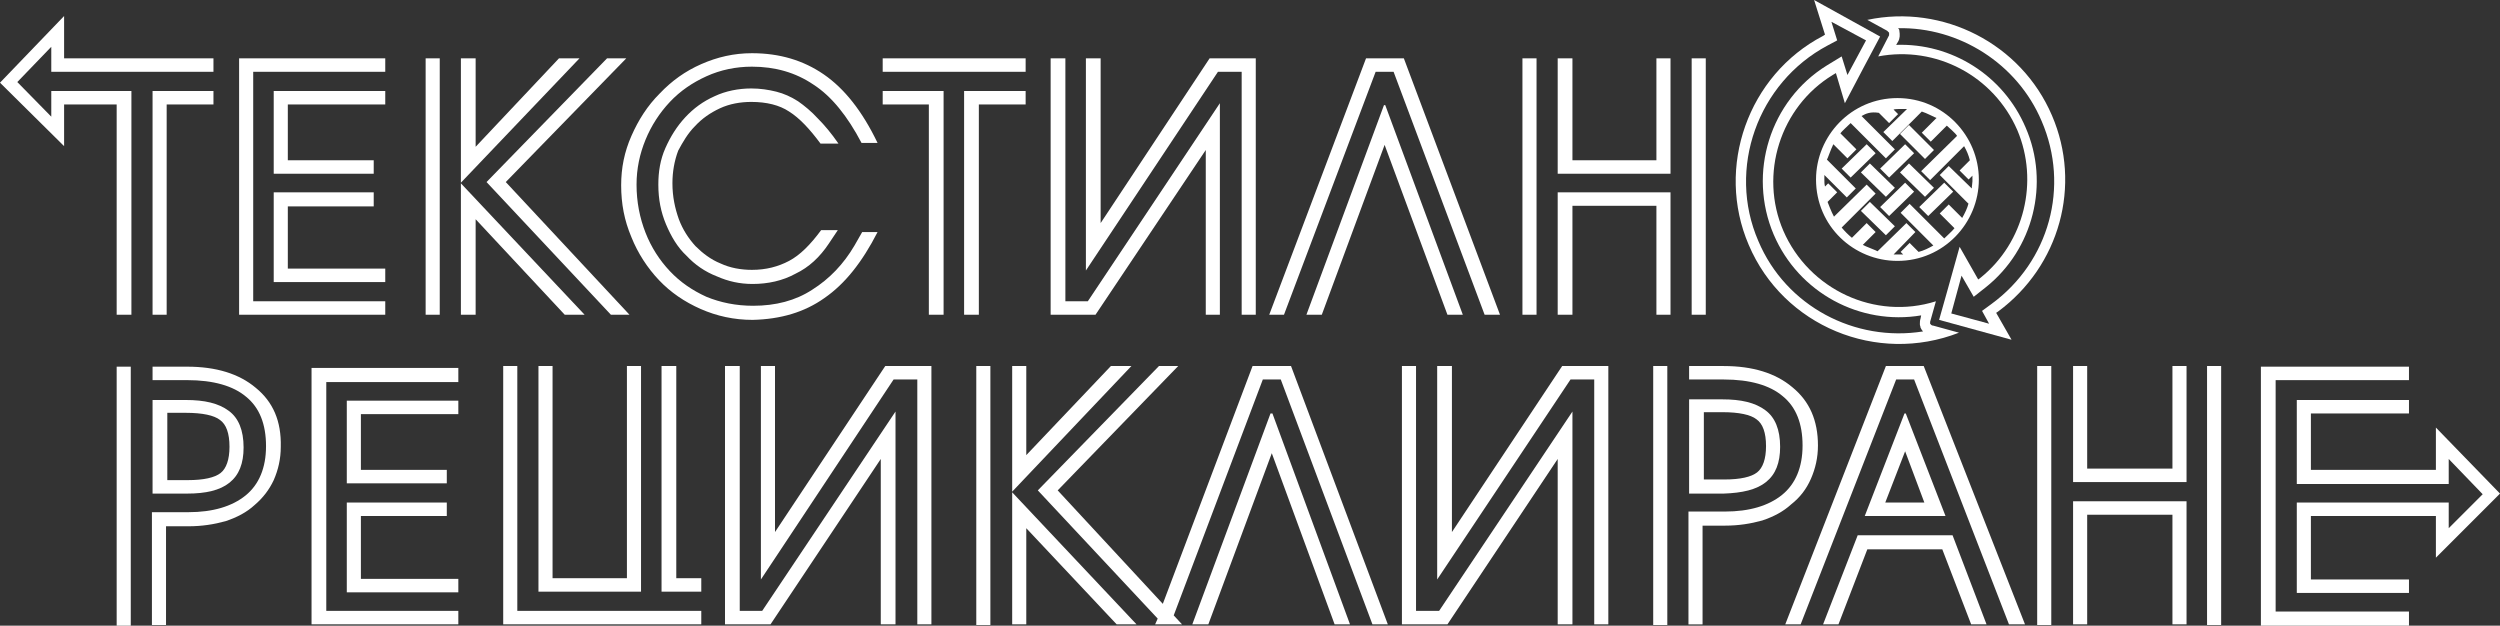 <svg xmlns="http://www.w3.org/2000/svg" id="Layer_1" width="390" height="97.6" x="0" y="0" enable-background="new 0 0 390 97.6" version="1.1" viewBox="0 0 390 97.6" xml:space="preserve">
    <rect x="0" y="0" width="390" height="97.6" fill="#333333" stroke="none"/>
    <style>
        .st2{fill:#fff}
    </style>
    <path d="M301.1 50.5v-.1-.2l.9-3.2c-9.5 3-19.8-1.8-23.8-11-3.8-8.8-.5-19.3 7.7-24.3l.5-.3 1.4 4.7 3-5.7 2.5-4.7L283 0l1.7 5.4-.3.2c-11.7 6.1-16.8 20.5-11.6 32.6 5.4 12.7 20 18.7 32.8 13.7l-4-1.1c-.3 0-.4-.2-.5-.3zm-26.8-12.9c-4.9-11.3-.1-24.7 10.8-30.5l1.5-.8-.9-2.9 5.4 2.9-2.9 5.4-.9-2.9-2.3 1.4c-8.9 5.5-12.4 16.8-8.3 26.4 3.9 9.1 13.5 14.2 23 12.6l-.1.5c-.1.3-.1.6-.1.8v.1c0 .2.1.3.1.5.1.2.2.4.4.6-10.6 1.7-21.4-3.9-25.7-14.1z" class="st2"/>
    <path d="M320.1 18c-4.8-11.2-17-17.4-28.8-14.9l3.1 1.7.3.3v.4L293 8.8c9-1.7 18 3 21.7 11.5 3.4 8 1.1 17.5-5.7 23l-.4.3-2.9-5.1-1.9 6.8-1.3 4.6 11.3 3.1-2.4-4.2.3-.2c9.6-7.1 13.1-19.7 8.4-30.6zm-9.4 29.4l-1.5 1.1 1.1 2-5.9-1.6L306 43l1.9 3.3 1.9-1.5c7.4-5.9 10-16.2 6.2-24.9-3.5-8.2-11.6-13.2-20.2-12.9l.3-.5c.3-.5.3-1.1.2-1.7 0-.2-.1-.3-.2-.4 9.5-.2 18.6 5.5 22.4 14.5 4.4 10.2 1.2 21.9-7.8 28.5z" class="st2"/>
    <path fill="#FFFFFF" fill-rule="evenodd" d="M290.4 18.1l5.2 5.2-1.4 1.4-5.5-5.5c-.2.2-1.5 1.4-1.6 1.6l2.5 2.5-1.4 1.4-2.2-2.2c-.4.8-.9 2.3-1 2.4l4.5 4.5-1.4 1.4-3.5-3.5v.7c0 .4 0 .7.1 1.1l.5-.5 1.4 1.4-1.5 1.5s.6 1.6 1 2.3l5.1-5 1.4 1.4-5.3 5.3c.5.6 1 1.1 1.6 1.6l2.3-2.3 1.4 1.4-2 2c.3.2 2.2.9 2.3 1l4.5-4.4 1.4 1.4-3.4 3.5h1.5l-.4-.4 1.4-1.4 1.4 1.4c.8-.2 1.6-.6 2.3-1l-5.1-5.1 1.4-1.4 5.4 5.4c.2-.2 1.4-1.3 1.6-1.6l-2.3-2.3 1.4-1.4 2.1 2.1c.4-.7.8-1.5 1-2.3v.1l-4.5-4.5 1.4-1.4 3.6 3.5c0-.4.1-.8.1-1.1v-.9l-.6.6-1.4-1.4 1.6-1.6c-.2-.8-.5-1.5-.9-2.2l-5.3 5.3-1.4-1.4 5.6-5.5c-.2-.4-1.4-1.4-1.6-1.6l-2.5 2.5-1.4-1.4 2.3-2.3c-.1 0-1.6-.8-2.3-1l-4.6 4.6-1.4-1.4 3.7-3.6h-1c-.1 0-1 0-1.1.1l.7.7-1.4 1.4-1.6-1.6c-1.3-.2-2 .1-2.7.5zm5.6-2.8c7.2 0 12.7 5.9 12.7 12.7 0 6.8-5.5 12.7-12.7 12.7-6.8 0-12.7-5.4-12.7-12.7 0-6.8 5.5-12.7 12.7-12.7zm1.8 10.2l3.9 3.8-1.4 1.4-3.9-3.8 1.4-1.4zm-6.1 6l3.9 3.8-1.4 1.4-3.9-3.8 1.4-1.4zm0-6l3.9 3.8-1.4 1.4-3.9-3.8 1.4-1.4zm5.5-3l-3.9 3.8 1.4 1.4 3.9-3.8-1.4-1.4zm.6-3l3.9 3.9-1.4 1.4-3.9-3.9 1.4-1.4zm-6.6 3l-3.9 3.8 1.4 1.4 3.9-3.8-1.4-1.4zm6 6l-3.9 3.8 1.4 1.4 3.9-3.8-1.4-1.4zm6.1 0l-3.9 3.8 1.4 1.4 3.9-3.8-1.4-1.4z" clip-rule="evenodd"/>
    <g>
        <path d="M60.1 16.3L60.1 14.2 42.7 14.2 42.7 27.1 58.3 27.1 58.3 25 44.9 25 44.9 16.3zM58.3 32.2L58.3 30 42.7 30 42.7 44 60.1 44 60.1 41.9 44.9 41.9 44.9 32.2zM18.2 57.2H20.4V97.6H18.2zM48.6 97.4L71.5 97.4 71.5 95.3 50.9 95.3 50.9 59.6 71.5 59.6 71.5 57.4 48.6 57.4z" class="st2"/>
        <path d="M56.3 80.5L69.7 80.5 69.7 78.4 54.1 78.4 54.1 92.4 71.5 92.4 71.5 90.3 56.3 90.3zM54.1 75.4L69.7 75.4 69.7 73.3 56.3 73.3 56.3 64.6 71.5 64.6 71.5 62.5 54.1 62.5zM26 16.3L33.3 16.3 33.3 14.2 23.8 14.2 23.8 49.1 26 49.1zM35.8 75.3c1.5-1.2 2.2-3 2.2-5.5 0-2.7-.8-4.6-2.3-5.7-1.6-1.2-3.8-1.7-6.7-1.7h-5.2V77h5.4c2.9 0 5.1-.5 6.6-1.7zm-9.7-10.9H29c2.6 0 4.4.4 5.3 1.1 1 .7 1.5 2.1 1.5 4.2 0 2-.5 3.4-1.4 4.1-.9.7-2.6 1.1-5.1 1.1h-3.2V64.4zM60.1 47L39.5 47 39.5 11.2 60.1 11.2 60.1 9.1 37.3 9.1 37.3 49.1 60.1 49.1z" class="st2"/>
        <path d="M39.9 60.5c-2.6-2.2-6.2-3.3-10.7-3.3h-5.4v2.1h5.4c4.1 0 7.2.9 9.2 2.6 2.1 1.7 3.1 4.3 3.1 7.7 0 3.4-1.1 6-3.2 7.7-2.1 1.7-5.1 2.6-8.9 2.6h-5.7v17.6h2.2V82.1h3.5c2.1 0 4-.3 5.8-.8 1.8-.6 3.3-1.4 4.5-2.5 1.3-1.1 2.3-2.4 3-3.9.7-1.6 1.1-3.3 1.1-5.2.1-4-1.2-7-3.9-9.2zM214.6 11.2L217.4 11.2 231.6 49.1 234 49.1 219 9.1 213.1 9.1 198 49.1 200.3 49.1zM237.5 9.1H239.7V49.1H237.5zM193.7 11.2L193.7 49.1 195.9 49.1 195.9 9.1 188.7 9.1 171.7 34.8 171.7 9.1 169.4 9.1 169.4 42.2 190 11.2z" class="st2"/>
        <path d="M215.9 16.4L203.8 49.1 206.2 49.1 216 22.6 225.8 49.1 228.2 49.1 216.1 16.4zM263.9 9.1H266.1V49.1H263.9zM275.5 75.2c1.5-1.2 2.2-3 2.2-5.5 0-2.7-.8-4.6-2.3-5.7-1.6-1.2-3.8-1.7-6.7-1.7h-5.2V77h5.4c2.9-.1 5.1-.6 6.6-1.8zm-9.7-10.9h2.9c2.6 0 4.4.4 5.3 1.1 1 .7 1.5 2.1 1.5 4.2 0 2-.5 3.4-1.4 4.1-.9.7-2.6 1.1-5.1 1.1h-3.2V64.3zM87.2 9.1L74.2 22.9 74.2 9.1 71.9 9.1 71.9 28.5 90.4 9.1zM84 57.1L84 92.3 100 92.3 100 57.1 97.8 57.1 97.8 90.2 86.2 90.2 86.2 57.1zM66.4 9.1H68.6V49.1H66.4zM95.3 49.1L98.2 49.1 78.9 28.4 97.7 9.1 94.7 9.1 75.9 28.4zM188.1 23.4L188.1 49.1 190.3 49.1 190.3 16.1 169.7 47 166.2 47 166.2 9.1 163.9 9.1 163.9 49.1 170.9 49.1zM137.7 9.1H160V11.2H137.7zM157.9 57.1L157.9 76.7 176.5 57.1 173.3 57.1 160.1 71 160.1 57.1zM8.1 11.2L33.3 11.2 33.3 9.1 10 9.1 10 2.5 0 12.9 10 22.8 10 16.3 10 16.3 18.2 16.3 18.2 49.1 20.5 49.1 20.5 14.2 8.1 14.2 8 14.2 8 18.2 2.7 12.8 8 7.3 8 11.2zM289.8 83.5L284.4 97.4 286.8 97.4 291.3 85.7 303 85.7 307.5 97.4 309.9 97.4 304.6 83.5z" class="st2"/>
        <path d="M282.5 74.7c.7-1.6 1.1-3.3 1.1-5.2 0-3.9-1.3-6.9-4-9.1-2.6-2.2-6.2-3.3-10.7-3.3h-5.4v2.1h5.4c4.1 0 7.2.9 9.2 2.6 2.1 1.7 3.1 4.3 3.1 7.7 0 3.4-1.1 6-3.2 7.7-2.1 1.7-5.1 2.6-8.9 2.6h-5.7v17.6h2.2V82h3.5c2.1 0 4-.3 5.8-.8 1.8-.6 3.3-1.4 4.5-2.5 1.4-1.1 2.4-2.4 3.1-4zM297.1 64.5l-6.2 16h12.6l-6.2-16h-.2zm-3 13.9l3.1-8 3 8h-6.1zM243 49.1L245.3 49.1 245.3 32.1 258.4 32.1 258.4 49.1 260.6 49.1 260.6 30 243 30zM257.9 57.1H260.1V97.5H257.9zM258.4 25L245.3 25 245.3 9.1 243 9.1 243 27.1 260.6 27.1 260.6 9.1 258.4 9.1z" class="st2"/>
        <path d="M294.2 57.1L278.5 97.4 280.9 97.4 295.8 59.2 298.6 59.2 313.4 97.4 315.9 97.4 300.1 57.1zM91.2 49.1L71.9 28.6 71.9 49.1 74.2 49.1 74.2 34.2 88.1 49.1zM317.8 57.1H320V97.5H317.8zM390 77l-10-10.3v6.6h-19.5v-8.8h15.3v-2.1h-17.5v13.1H382v-3.9l5.3 5.5-5.3 5.3v-4h-23.7v14.1h17.5v-2.1h-15.3v-9.9H380V87l10-10zM344.3 57.1H346.5V97.5H344.3z" class="st2"/>
        <path d="M355 59.3L375.8 59.3 375.8 57.2 352.7 57.2 352.7 97.6 375.8 97.6 375.8 95.4 355 95.4zM323.4 97.4L325.6 97.4 325.6 80.3 338.9 80.3 338.9 97.4 341.1 97.4 341.1 78.2 323.4 78.2zM226.5 83L226.5 57.1 224.2 57.1 224.2 90.4 245 59.2 248.7 59.2 248.7 97.4 250.9 97.4 250.9 57.1 243.7 57.1zM338.9 73.1L325.6 73.1 325.6 57.1 323.4 57.1 323.4 75.2 341.1 75.2 341.1 57.1 338.9 57.1zM108.4 19.7c1.1-1.2 2.4-2.1 3.9-2.8 1.5-.7 3.2-1 4.9-1 2.4 0 4.4.5 5.9 1.5 1.6 1 3.2 2.7 4.9 5h2.8c-1.1-1.6-2.2-2.9-3.2-3.9-1-1.1-2.1-2-3.1-2.7-1.1-.7-2.2-1.2-3.4-1.5-1.2-.3-2.5-.5-3.9-.5-2 0-4 .4-5.7 1.2-1.8.8-3.3 1.9-4.6 3.3-1.3 1.4-2.3 3-3.1 4.8-.8 1.8-1.1 3.7-1.1 5.7 0 2.3.4 4.3 1.2 6.2.8 1.9 1.8 3.6 3.2 4.9 1.3 1.4 2.9 2.5 4.7 3.2 1.8.8 3.6 1.2 5.6 1.2 2.4 0 4.7-.5 6.7-1.6 2.1-1 3.8-2.6 5.2-4.7l1.4-2.1h-2.6c-1.7 2.3-3.3 3.9-5 4.8-1.7.9-3.6 1.4-5.8 1.4-1.7 0-3.4-.3-4.9-1-1.5-.6-2.8-1.6-3.9-2.7-1.1-1.2-2-2.6-2.6-4.2-.6-1.7-1-3.5-1-5.6 0-1.8.3-3.5.9-5.1.7-1.3 1.5-2.7 2.6-3.8z" class="st2"/>
        <path d="M128.6 46.5c3.2-2.2 5.9-5.6 8.3-10.3h-2.4l-1.2 2.1c-1.7 2.9-3.9 5.2-6.6 6.9-2.6 1.7-5.7 2.5-9.2 2.5-2.7 0-5.1-.5-7.3-1.4-2.2-1-4.1-2.3-5.7-4-1.6-1.7-2.9-3.7-3.8-6-.9-2.3-1.4-4.8-1.4-7.5 0-2.5.5-4.8 1.4-7 .9-2.2 2.2-4.2 3.8-5.9 1.6-1.7 3.5-3 5.7-4s4.6-1.5 7.1-1.5c3.6 0 6.8.9 9.6 2.8 2.8 1.8 5.3 4.9 7.5 9.1h2.5c-2.4-5-5.2-8.5-8.4-10.7-3.2-2.2-6.9-3.3-11.2-3.3-2.8 0-5.4.6-7.9 1.7s-4.6 2.6-6.5 4.6c-1.9 1.9-3.3 4.1-4.4 6.6-1.1 2.5-1.6 5-1.6 7.7 0 2.9.5 5.5 1.6 8.1 1 2.5 2.5 4.8 4.3 6.7 1.8 1.9 4 3.4 6.5 4.5s5.2 1.7 8.1 1.7c4.4-.1 8.1-1.2 11.2-3.4zM120.9 83L120.9 57.1 118.7 57.1 118.7 90.4 139.4 59.2 143.1 59.2 143.1 97.4 145.3 97.4 145.3 57.1 138.1 57.1zM220.9 95.3L220.9 57.1 218.7 57.1 218.7 97.4 225.8 97.4 243 71.6 243 97.4 245.3 97.4 245.3 64.2 224.5 95.3zM80.7 57.1L78.5 57.1 78.5 97.4 109.4 97.4 109.4 95.3 80.7 95.3z" class="st2"/>
        <path d="M105.5 57.1L103.2 57.1 103.2 92.3 109.4 92.3 109.4 90.2 105.5 90.2zM115.4 95.3L115.4 57.1 113.1 57.1 113.1 97.4 120.2 97.4 137.4 71.6 137.4 97.4 139.7 97.4 139.7 64.2 118.9 95.3zM198.2 64.5L186 97.4 188.5 97.4 198.4 70.7 208.2 97.4 210.6 97.4 198.5 64.5z" class="st2"/>
        <path d="M195.4 57.1L181.4 94.2 165 76.5 183.8 57.1 180.8 57.1 161.9 76.5 180.6 96.5 180.2 97.4 181.5 97.4 182.5 97.4 184.4 97.4 183.1 96 197 59.2 199.8 59.2 214.1 97.4 216.5 97.4 201.4 57.1zM157.9 97.4L160.1 97.4 160.1 82.4 174.2 97.4 177.3 97.4 157.9 76.8zM152.7 16.3L160 16.3 160 14.2 150.4 14.2 150.4 49.1 152.7 49.1zM152.3 57.1H154.5V97.5H152.3zM137.7 16.3L144.9 16.3 144.9 49.1 147.2 49.1 147.2 14.2 137.7 14.2z" class="st2"/>
    </g>
</svg>
